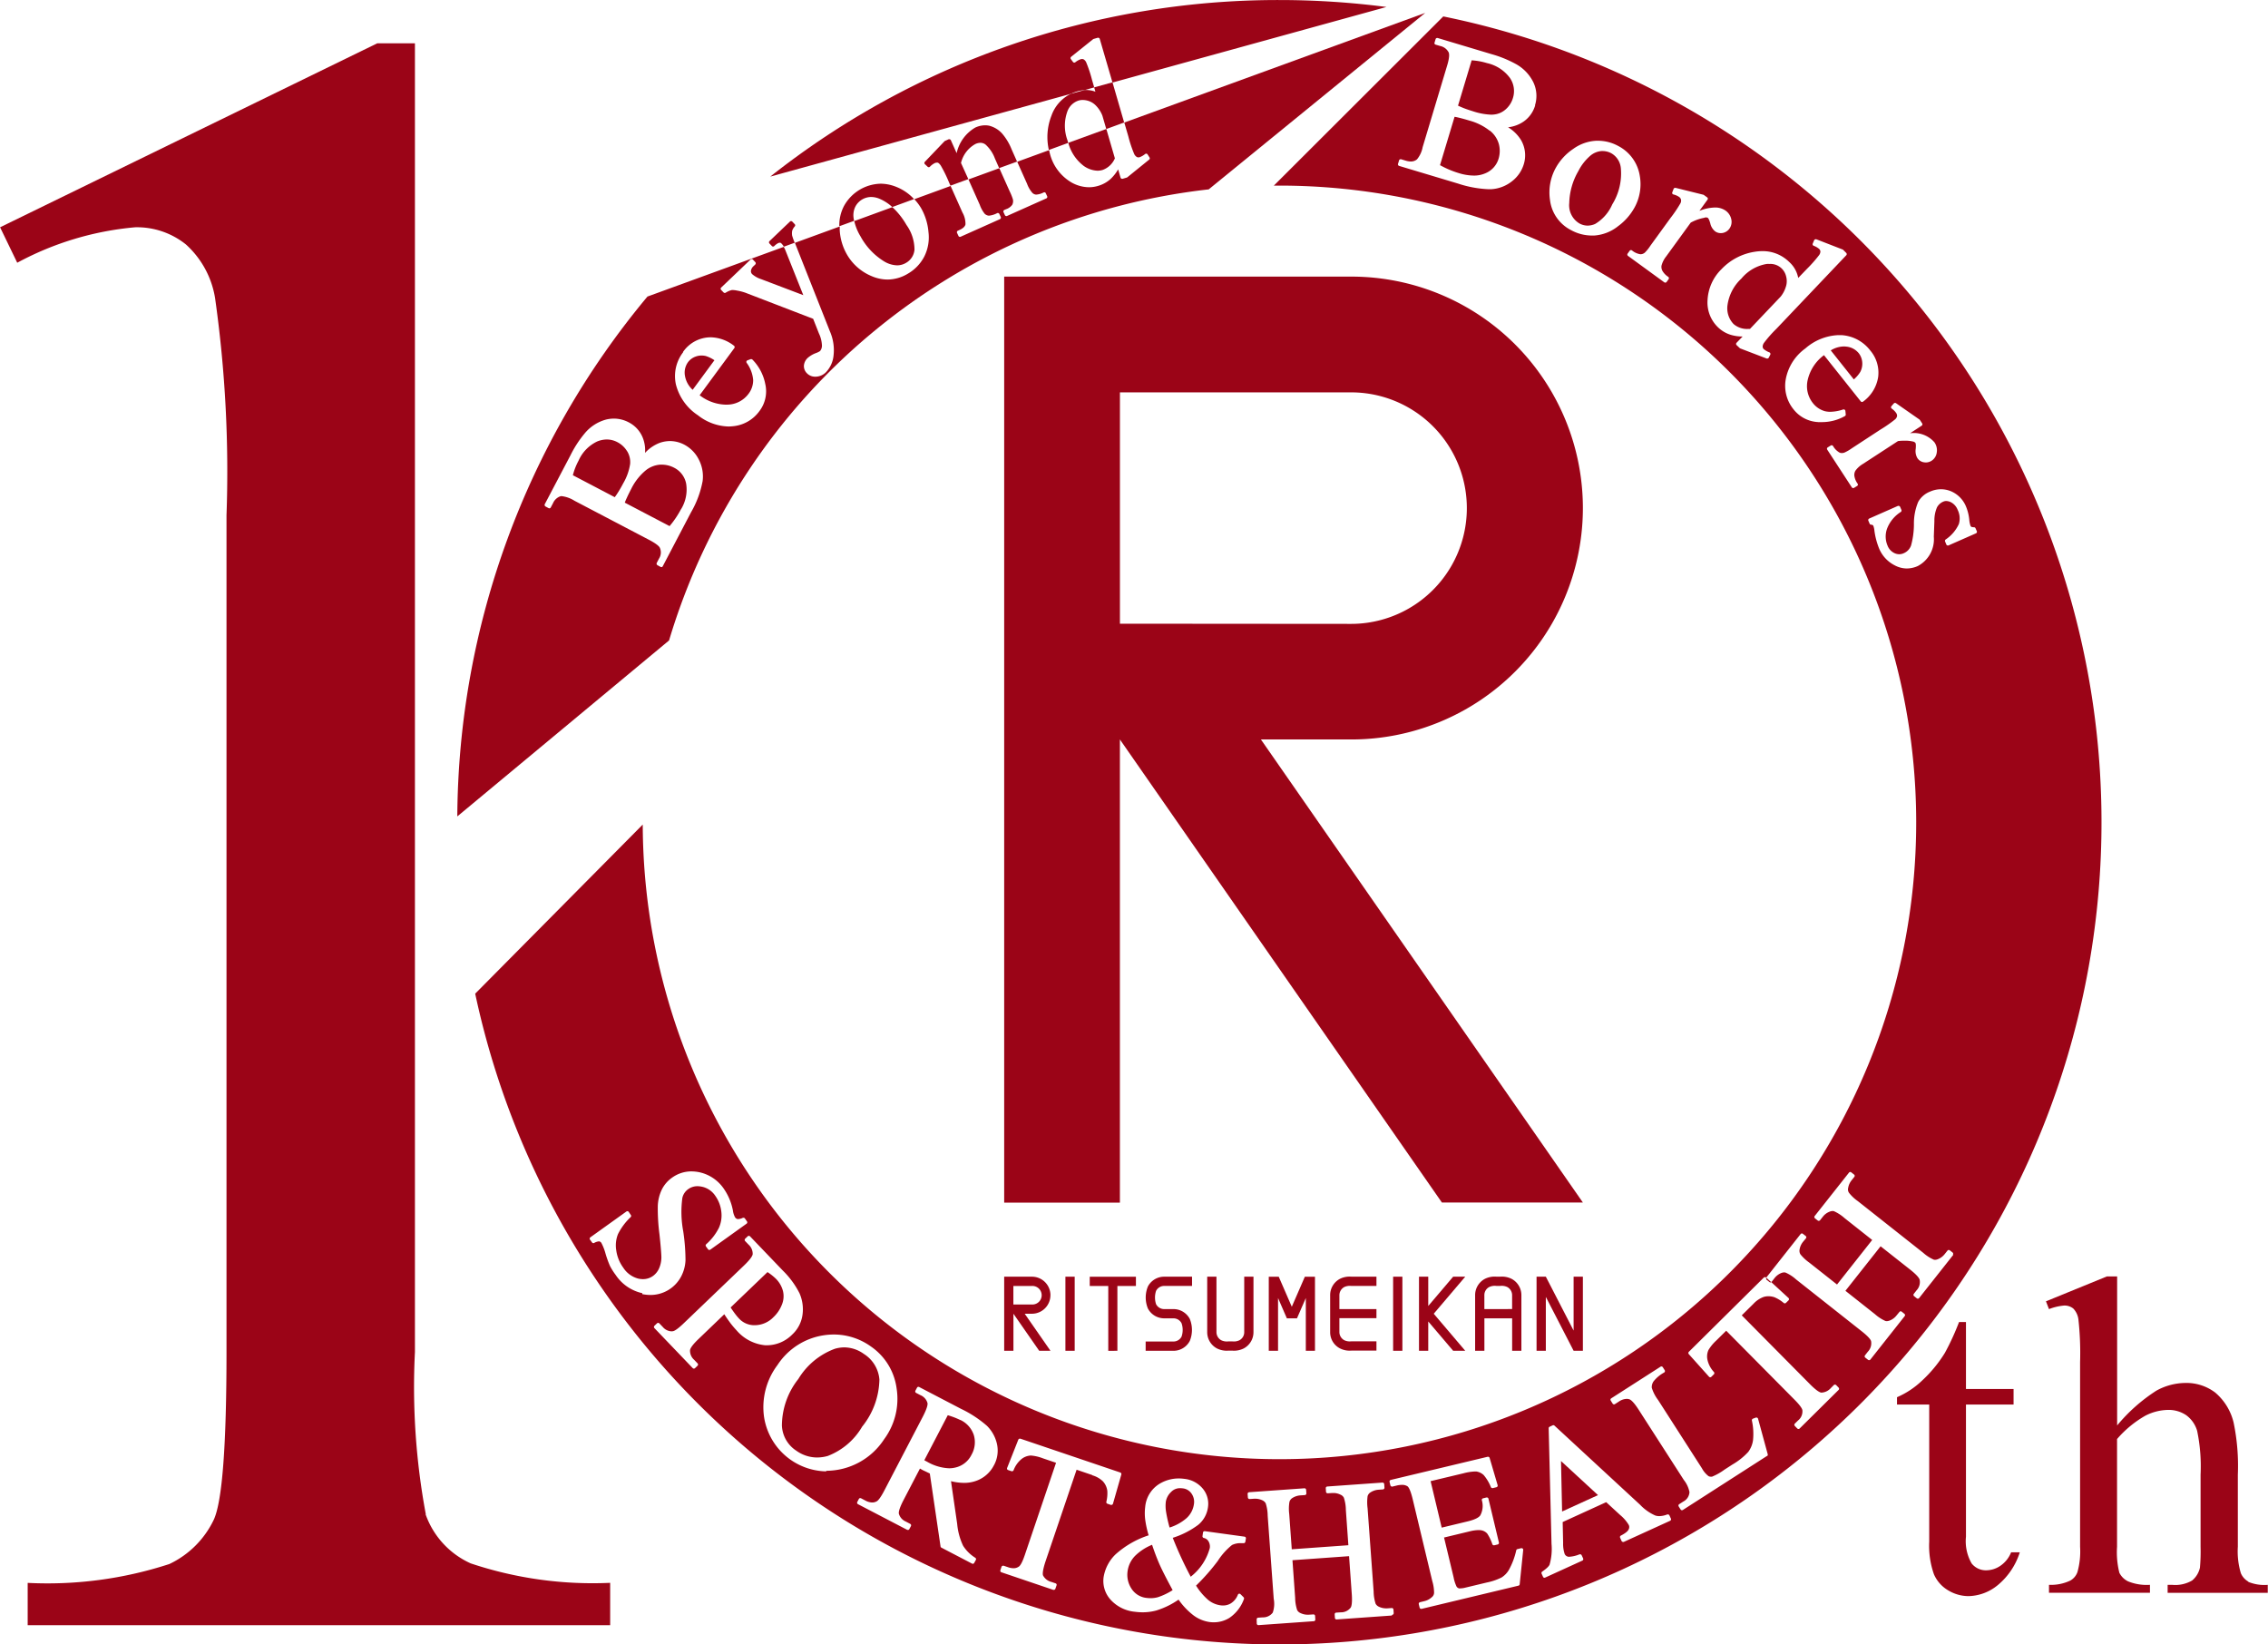 <svg xmlns="http://www.w3.org/2000/svg" width="75.047" height="54.408" viewBox="0 0 75.047 54.408">
  <g id="logo_10th" transform="translate(-1201.31 -26.228)">
    <path id="パス_12" data-name="パス 12" d="M1289.495,93.357a.845.845,0,0,1-.472.151.6.6,0,0,1-.482-.228,1.473,1.473,0,0,1-.187-.883V88.024h1.575v-.515h-1.575V85.293h-.229a8.282,8.282,0,0,1-.47,1.023,4.379,4.379,0,0,1-.755.916,2.811,2.811,0,0,1-.828.549v.243h1.066v4.534a2.837,2.837,0,0,0,.155,1.079,1.144,1.144,0,0,0,.479.538,1.311,1.311,0,0,0,.662.187,1.572,1.572,0,0,0,.972-.364,2.307,2.307,0,0,0,.729-1.086h-.287a.974.974,0,0,1-.353.445" transform="translate(-21.991 -15.324)" fill="#9b0417"/>
    <path id="パス_13" data-name="パス 13" d="M1299.427,93.354a.579.579,0,0,1-.25-.279,2.492,2.492,0,0,1-.1-.876V89.813a7.038,7.038,0,0,0-.14-1.723,1.872,1.872,0,0,0-.611-.994,1.575,1.575,0,0,0-.986-.316,2.017,2.017,0,0,0-.957.254,5.627,5.627,0,0,0-1.3,1.152V83.255h-.338l-2.017.824.1.258a1.784,1.784,0,0,1,.5-.118.458.458,0,0,1,.305.1.636.636,0,0,1,.169.36,10.21,10.21,0,0,1,.055,1.421v6.1a2.529,2.529,0,0,1-.088.839.524.524,0,0,1-.235.279,1.483,1.483,0,0,1-.706.141v.264h3.341v-.264a1.633,1.633,0,0,1-.725-.115.627.627,0,0,1-.287-.283,2.783,2.783,0,0,1-.077-.861V88.636a3.565,3.565,0,0,1,.935-.772,1.7,1.7,0,0,1,.751-.192,1.037,1.037,0,0,1,.6.173.981.981,0,0,1,.364.518,5.765,5.765,0,0,1,.114,1.45V92.2a6.112,6.112,0,0,1-.021.692.764.764,0,0,1-.259.424,1.1,1.1,0,0,1-.655.144h-.155v.264h3.313v-.264a1.406,1.406,0,0,1-.648-.1" transform="translate(-23.718 -14.795)" fill="#9b0417"/>
    <path id="パス_14" data-name="パス 14" d="M1215.4,76.833a22.952,22.952,0,0,1-.36-5.37v-43.3h-1.247l-12.48,6.087.567,1.173a10.061,10.061,0,0,1,3.9-1.173,2.586,2.586,0,0,1,1.682.568,3.044,3.044,0,0,1,.965,1.777,40.858,40.858,0,0,1,.378,7.186V71.464q0,4.614-.417,5.539a3.091,3.091,0,0,1-1.474,1.475,13,13,0,0,1-4.688.624v1.4H1221.5V79.1a12.709,12.709,0,0,1-4.614-.643,2.8,2.8,0,0,1-1.494-1.626" transform="translate(0 -0.502)" fill="#9b0417"/>
    <path id="パス_15" data-name="パス 15" d="M1246.115,29.212l.332-.092-.075-.258a4.217,4.217,0,0,0-.19-.571.221.221,0,0,0-.087-.1.12.12,0,0,0-.049-.01.156.156,0,0,0-.047.007.611.611,0,0,0-.178.1.055.055,0,0,1-.032.011h-.009a.055.055,0,0,1-.036-.022l-.07-.095a.055.055,0,0,1,.01-.075l.725-.581a.053.053,0,0,1,.019-.01l.135-.039a.039.039,0,0,1,.016,0,.055.055,0,0,1,.026.007.05.05,0,0,1,.026.033l.421,1.442,9.065-2.5a27.54,27.54,0,0,0-3.543-.23,27.087,27.087,0,0,0-16.846,5.842l9.948-2.739a1.431,1.431,0,0,1,.208-.081,1.051,1.051,0,0,1,.229-.039" transform="translate(-8.93)" fill="#9b0417"/>
    <path id="パス_16" data-name="パス 16" d="M1280.435,38.757a.608.608,0,0,0,0-.338.533.533,0,0,0-.552-.4.845.845,0,0,0-.085,0,1.383,1.383,0,0,0-.84.484,1.478,1.478,0,0,0-.459.872.753.753,0,0,0,.2.632.679.679,0,0,0,.485.162h.057l1.017-1.07a.966.966,0,0,0,.176-.341" transform="translate(-20.026 -3.058)" fill="#9b0417"/>
    <path id="パス_17" data-name="パス 17" d="M1232.167,43.246l.72-.978a1.061,1.061,0,0,0-.29-.141.635.635,0,0,0-.134-.015.56.56,0,0,0-.2.036.535.535,0,0,0-.25.184.589.589,0,0,0-.1.457.806.806,0,0,0,.255.458" transform="translate(-7.937 -4.121)" fill="#9b0417"/>
    <path id="パス_18" data-name="パス 18" d="M1235.654,84.135a.734.734,0,0,0,.033-.447.9.9,0,0,0-.229-.4,1.817,1.817,0,0,0-.283-.225l-1.22,1.17c.051.078.1.147.144.206a1.893,1.893,0,0,0,.138.165.688.688,0,0,0,.524.216.865.865,0,0,0,.613-.268,1.13,1.13,0,0,0,.28-.418" transform="translate(-8.469 -14.746)" fill="#9b0417"/>
    <path id="パス_19" data-name="パス 19" d="M1228.7,46.253a.812.812,0,0,0-.321-.3.749.749,0,0,0-.351-.089.865.865,0,0,0-.315.064,1.27,1.27,0,0,0-.621.639,2.119,2.119,0,0,0-.187.48l1.386.726c.039-.053.081-.113.121-.179q.079-.127.161-.283a1.8,1.8,0,0,0,.227-.638.694.694,0,0,0-.1-.423" transform="translate(-6.639 -5.095)" fill="#9b0417"/>
    <path id="パス_20" data-name="パス 20" d="M1231.088,48.466a1.243,1.243,0,0,0,.17-.852.751.751,0,0,0-.4-.525.872.872,0,0,0-.412-.1h-.049a.858.858,0,0,0-.5.209,1.867,1.867,0,0,0-.455.59c-.059.115-.109.213-.147.3-.029.061-.051.114-.067.158l1.482.776a3.047,3.047,0,0,0,.375-.555" transform="translate(-7.244 -5.387)" fill="#9b0417"/>
    <path id="パス_21" data-name="パス 21" d="M1239.473,87.5a1.106,1.106,0,0,0-.518-.859,1.117,1.117,0,0,0-.641-.215,1.154,1.154,0,0,0-.312.045,2.368,2.368,0,0,0-1.212,1,2.5,2.5,0,0,0-.544,1.544,1.043,1.043,0,0,0,.476.829,1.185,1.185,0,0,0,.687.225,1.326,1.326,0,0,0,.352-.05,2.251,2.251,0,0,0,1.14-.97,2.557,2.557,0,0,0,.571-1.555" transform="translate(-9.063 -15.618)" fill="#9b0417"/>
    <path id="パス_22" data-name="パス 22" d="M1272.809,33.044a.6.6,0,0,0-.29-.067h-.027a.65.65,0,0,0-.377.164,1.651,1.651,0,0,0-.386.5,2.2,2.2,0,0,0-.3,1.056.7.7,0,0,0,.336.675.569.569,0,0,0,.271.072.633.633,0,0,0,.249-.055,1.4,1.4,0,0,0,.567-.647,1.942,1.942,0,0,0,.284-1.2.631.631,0,0,0-.33-.5" transform="translate(-18.193 -1.751)" fill="#9b0417"/>
    <path id="パス_23" data-name="パス 23" d="M1239.694,36.463a2.2,2.2,0,0,0,.752.8.877.877,0,0,0,.448.144.574.574,0,0,0,.3-.083.555.555,0,0,0,.278-.435,1.407,1.407,0,0,0-.265-.817,2.469,2.469,0,0,0-.467-.59l-1.261.461a1.73,1.73,0,0,0,.218.524" transform="translate(-9.902 -2.4)" fill="#9b0417"/>
    <path id="パス_24" data-name="パス 24" d="M1249.536,33.2a.842.842,0,0,0,.474.172.612.612,0,0,0,.167-.024.7.7,0,0,0,.408-.385l-.283-.972-1.258.458a1.405,1.405,0,0,0,.492.75" transform="translate(-12.384 -1.496)" fill="#9b0417"/>
    <path id="パス_25" data-name="パス 25" d="M1267.419,29.016a2.2,2.2,0,0,0-.511-.093l-.451,1.5c.059.027.127.057.2.086.093.036.2.07.311.105a2.15,2.15,0,0,0,.585.107.672.672,0,0,0,.089-.005.681.681,0,0,0,.4-.178.794.794,0,0,0,.233-.371.765.765,0,0,0-.1-.661,1.292,1.292,0,0,0-.754-.49" transform="translate(-16.902 -0.699)" fill="#9b0417"/>
    <path id="パス_26" data-name="パス 26" d="M1267.3,31.908a1.88,1.88,0,0,0-.672-.336c-.125-.038-.232-.067-.322-.09-.066-.016-.122-.028-.17-.036l-.482,1.6a3.135,3.135,0,0,0,.623.264,1.732,1.732,0,0,0,.493.081.93.93,0,0,0,.383-.075.753.753,0,0,0,.442-.492.891.891,0,0,0,.007-.473.866.866,0,0,0-.3-.448" transform="translate(-16.695 -1.354)" fill="#9b0417"/>
    <path id="パス_27" data-name="パス 27" d="M1284.087,42.553a.578.578,0,0,0,.066-.328.551.551,0,0,0-.113-.292.6.6,0,0,0-.418-.221.583.583,0,0,0-.081-.005.852.852,0,0,0-.429.13l.763.96a1.06,1.06,0,0,0,.211-.243" transform="translate(-21.223 -4.016)" fill="#9b0417"/>
    <path id="パス_28" data-name="パス 28" d="M1252.5,95.246a1.723,1.723,0,0,0-.558.362.9.9,0,0,0-.251.507.829.829,0,0,0,.127.58.672.672,0,0,0,.509.309.992.992,0,0,0,.124.008.915.915,0,0,0,.244-.033,2.159,2.159,0,0,0,.486-.233c-.21-.389-.357-.678-.436-.858s-.161-.394-.244-.641" transform="translate(-13.069 -17.906)" fill="#9b0417"/>
    <path id="パス_29" data-name="パス 29" d="M1253.517,94.02a1.573,1.573,0,0,0,.562-.309.768.768,0,0,0,.247-.463.473.473,0,0,0-.079-.353.4.4,0,0,0-.287-.172.712.712,0,0,0-.087-.006.4.4,0,0,0-.3.123.578.578,0,0,0-.176.321,1.212,1.212,0,0,0,.007.334,4.626,4.626,0,0,0,.117.524" transform="translate(-13.51 -17.25)" fill="#9b0417"/>
    <path id="パス_30" data-name="パス 30" d="M1271.095,93.173l1.188-.542-1.224-1.128Z" transform="translate(-18.096 -16.935)" fill="#9b0417"/>
    <path id="パス_31" data-name="パス 31" d="M1280.225,83.349a.054.054,0,0,0,.02.036l.091.073a.064.064,0,0,0,.034.012c.007,0,.013-.007.02-.01l-.156-.143a.051.051,0,0,0-.009.032" transform="translate(-20.474 -14.811)" fill="#9b0417"/>
    <path id="パス_32" data-name="パス 32" d="M1243.8,89.616a2.554,2.554,0,0,0-.414-.158l-.776,1.489.107.058a1.579,1.579,0,0,0,.713.208.842.842,0,0,0,.191-.021.788.788,0,0,0,.551-.427.834.834,0,0,0,.076-.652.846.846,0,0,0-.447-.5" transform="translate(-10.715 -16.405)" fill="#9b0417"/>
    <path id="パス_33" data-name="パス 33" d="M1236.437,36.6a.477.477,0,0,1,0-.177.407.407,0,0,1,.084-.14.054.054,0,0,0,0-.073l-.081-.085a.056.056,0,0,0-.04-.017.058.058,0,0,0-.038.015l-.678.648a.055.055,0,0,0,0,.077l.081.085a.056.056,0,0,0,.04.017.054.054,0,0,0,.037-.016.538.538,0,0,1,.134-.1.129.129,0,0,1,.056-.011h.01a.089.089,0,0,1,.044.031.506.506,0,0,1,.075.1l.359-.131a2,2,0,0,1-.08-.218" transform="translate(-8.913 -2.564)" fill="#9b0417"/>
    <path id="パス_34" data-name="パス 34" d="M1239.292,35.607a.648.648,0,0,1,.05-.407.592.592,0,0,1,.528-.323.721.721,0,0,1,.286.064,1.475,1.475,0,0,1,.41.268l.72-.263a1.6,1.6,0,0,0-.6-.409,1.41,1.41,0,0,0-.5-.1,1.423,1.423,0,0,0-1.215.732,1.365,1.365,0,0,0-.157.675l.489-.178c0-.021-.011-.042-.013-.062" transform="translate(-9.731 -2.131)" fill="#9b0417"/>
    <path id="パス_35" data-name="パス 35" d="M1243.824,33.073a.974.974,0,0,1,.478-.628.408.408,0,0,1,.164-.039.277.277,0,0,1,.169.057,1.169,1.169,0,0,1,.311.462l.141.318.592-.215-.18-.405a1.864,1.864,0,0,0-.312-.521.862.862,0,0,0-.436-.263.684.684,0,0,0-.129-.012.785.785,0,0,0-.323.073,1.3,1.3,0,0,0-.619.849l-.191-.428a.055.055,0,0,0-.05-.033.063.063,0,0,0-.022,0l-.123.056a.046.046,0,0,0-.017.012l-.649.679a.054.054,0,0,0-.016.039.055.055,0,0,0,.018.039l.09.085a.054.054,0,0,0,.038.015.051.051,0,0,0,.038-.016.566.566,0,0,1,.157-.118.177.177,0,0,1,.07-.017.119.119,0,0,1,.029,0c.02.006.053.027.1.092a4.448,4.448,0,0,1,.276.563l.047.107.592-.216Z" transform="translate(-10.715 -1.453)" fill="#9b0417"/>
    <path id="パス_36" data-name="パス 36" d="M1248.775,31.826a1.389,1.389,0,0,1,0-.967.584.584,0,0,1,.37-.35.476.476,0,0,1,.132-.018.641.641,0,0,1,.157.021.6.6,0,0,1,.288.172.987.987,0,0,1,.207.324l.129.444.592-.216-.386-1.329-.607.167.041.143a.857.857,0,0,0-.309-.056c-.021,0-.044,0-.064.005l-.437.12a1.272,1.272,0,0,0-.646.73,1.927,1.927,0,0,0-.084,1.129l.643-.235c-.01-.027-.018-.055-.027-.084" transform="translate(-12.142 -0.955)" fill="#9b0417"/>
    <rect id="長方形_2869" data-name="長方形 2869" width="0.307" height="2.451" transform="translate(1236.564 68.469)" fill="#9b0417"/>
    <rect id="長方形_2870" data-name="長方形 2870" width="0.306" height="2.451" transform="translate(1247.408 68.469)" fill="#9b0417"/>
    <path id="パス_37" data-name="パス 37" d="M1250.915,85.719V83.574h.613v-.306H1250v.306h.613v2.145Z" transform="translate(-12.631 -14.798)" fill="#9b0417"/>
    <path id="パス_38" data-name="パス 38" d="M1253.118,83.574h.918v-.306h-.918a.609.609,0,0,0-.543.325.957.957,0,0,0,0,.727.609.609,0,0,0,.543.326h.3a.3.3,0,0,1,.272.164.683.683,0,0,1,0,.439.3.3,0,0,1-.272.164h-.917v.307h.917a.61.61,0,0,0,.544-.327.964.964,0,0,0,0-.727.61.61,0,0,0-.544-.326h-.3a.3.3,0,0,1-.272-.162.7.7,0,0,1,0-.441.3.3,0,0,1,.272-.163" transform="translate(-13.282 -14.799)" fill="#9b0417"/>
    <path id="パス_39" data-name="パス 39" d="M1265.844,83.267l-.824.969v-.969h-.306v2.451h.306v-.969l.824.969h.4l-1.042-1.225,1.042-1.226Z" transform="translate(-16.45 -14.798)" fill="#9b0417"/>
    <path id="パス_40" data-name="パス 40" d="M1270.273,83.267h-.307v2.451h.307V83.936l.919,1.782h.307V83.267h-.307v1.783Z" transform="translate(-17.812 -14.798)" fill="#9b0417"/>
    <path id="パス_41" data-name="パス 41" d="M1255.25,83.267V85.1a.608.608,0,0,0,.325.542.717.717,0,0,0,.374.072h.133a.715.715,0,0,0,.374-.072.609.609,0,0,0,.325-.542V83.267h-.306V85.1a.3.3,0,0,1-.163.272.431.431,0,0,1-.23.036h-.133a.426.426,0,0,1-.23-.036.306.306,0,0,1-.163-.272V83.267Z" transform="translate(-13.994 -14.798)" fill="#9b0417"/>
    <path id="パス_42" data-name="パス 42" d="M1261.213,83.609a.44.44,0,0,1,.23-.035h.832v-.307h-.832a.715.715,0,0,0-.374.071.608.608,0,0,0-.326.543V85.1a.6.6,0,0,0,.326.541.708.708,0,0,0,.374.073h.832v-.307h-.832a.428.428,0,0,1-.23-.036.306.306,0,0,1-.164-.272v-.458h1.226V84.34h-1.226v-.458a.309.309,0,0,1,.164-.273" transform="translate(-15.419 -14.799)" fill="#9b0417"/>
    <path id="パス_43" data-name="パス 43" d="M1247.71,83.88a.613.613,0,0,0-.613-.613h-.918v2.451h.306V84.493l.852,1.225h.373l-.852-1.225h.238a.613.613,0,0,0,.613-.613m-1.226.307v-.613h.612a.307.307,0,1,1,0,.613Z" transform="translate(-11.641 -14.798)" fill="#9b0417"/>
    <path id="パス_44" data-name="パス 44" d="M1268.752,85.718V83.882a.609.609,0,0,0-.325-.544.722.722,0,0,0-.374-.072h-.133a.717.717,0,0,0-.374.072.609.609,0,0,0-.325.543v1.837h.307V84.646h.918v1.072Zm-1.225-1.379v-.458a.3.3,0,0,1,.163-.273.43.43,0,0,1,.23-.036h.133a.433.433,0,0,1,.23.036.307.307,0,0,1,.162.273v.457Z" transform="translate(-17.1 -14.798)" fill="#9b0417"/>
    <path id="パス_45" data-name="パス 45" d="M1259.529,85.719V83.268h-.335l-.432.994-.432-.994H1258v2.451h.307V83.973l.292.673h.334l.293-.673v1.745Z" transform="translate(-14.707 -14.798)" fill="#9b0417"/>
    <path id="パス_46" data-name="パス 46" d="M1265.328,46.246a7.659,7.659,0,0,0-7.67-7.66h-11.479V69.224h3.829V53.9h0l10.654,15.32h4.665L1254.674,53.9h2.984a7.659,7.659,0,0,0,7.67-7.659m-15.319,3.829V42.416h7.649a3.83,3.83,0,1,1,0,7.66Z" transform="translate(-11.641 -3.206)" fill="#9b0417"/>
    <path id="パス_47" data-name="パス 47" d="M1220.772,63.5" transform="translate(-5.049 -9.67)" fill="#9b0417" stroke="#040000" stroke-miterlimit="10" stroke-width="0.26"/>
    <path id="パス_48" data-name="パス 48" d="M1254.578,26.959l-5.609,5.6.184,0A21.069,21.069,0,1,1,1228.086,53.7l-5.544,5.595a27.206,27.206,0,1,0,32.036-32.333m3.037,2.946a.986.986,0,0,1-.375.527,1.119,1.119,0,0,1-.521.194,1.292,1.292,0,0,1,.424.415,1,1,0,0,1,.094.815,1.124,1.124,0,0,1-.389.557,1.215,1.215,0,0,1-.687.262c-.03,0-.063,0-.1,0a3.692,3.692,0,0,1-1-.187l-1.947-.584a.055.055,0,0,1-.036-.068l.034-.113a.049.049,0,0,1,.026-.033.059.059,0,0,1,.026-.006.031.031,0,0,1,.015,0l.156.047a.58.58,0,0,0,.164.027.313.313,0,0,0,.206-.07.889.889,0,0,0,.188-.405l.8-2.665c.1-.316.079-.431.06-.471a.41.41,0,0,0-.278-.21l-.156-.046a.061.061,0,0,1-.032-.027.057.057,0,0,1,0-.041l.034-.113a.053.053,0,0,1,.052-.038l.016,0,1.782.534a3.809,3.809,0,0,1,.789.318,1.388,1.388,0,0,1,.6.622,1.047,1.047,0,0,1,.051.75m2.728,4.019a1.425,1.425,0,0,1-.771.293l-.078,0a1.43,1.43,0,0,1-.69-.181,1.289,1.289,0,0,1-.694-1,1.679,1.679,0,0,1,.193-1.06,1.813,1.813,0,0,1,.572-.622,1.422,1.422,0,0,1,.766-.273h.047a1.393,1.393,0,0,1,.675.17,1.346,1.346,0,0,1,.718.986,1.6,1.6,0,0,1-.178,1.062,1.9,1.9,0,0,1-.558.622m2.883-.293a1.483,1.483,0,0,0-.461.162l-.812,1.118a.824.824,0,0,0-.155.308.278.278,0,0,0,.03.168.591.591,0,0,0,.193.2.055.055,0,0,1,.013.076l-.067.093a.055.055,0,0,1-.036.022h-.006a.059.059,0,0,1-.036-.011l-1.2-.874a.056.056,0,0,1-.021-.036.055.055,0,0,1,.01-.04l.067-.093a.056.056,0,0,1,.044-.023.052.052,0,0,1,.032.011.571.571,0,0,0,.279.127h0a.224.224,0,0,0,.147-.054,1.361,1.361,0,0,0,.184-.229l.662-.912a4.272,4.272,0,0,0,.332-.491.186.186,0,0,0,.019-.122.161.161,0,0,0-.064-.089.583.583,0,0,0-.19-.082.057.057,0,0,1-.034-.028.054.054,0,0,1,0-.044l.042-.11a.055.055,0,0,1,.051-.036l.014,0,.92.228a.07.07,0,0,1,.018.009l.108.078a.054.054,0,0,1,.022.036.051.051,0,0,1-.01.04l-.268.37a1.465,1.465,0,0,1,.506-.11.6.6,0,0,1,.356.1.468.468,0,0,1,.193.29.384.384,0,0,1-.062.309.352.352,0,0,1-.225.143.368.368,0,0,1-.063.005.309.309,0,0,1-.188-.061.466.466,0,0,1-.158-.264c-.04-.14-.072-.173-.081-.179a.1.1,0,0,0-.06-.015l-.038,0m1.95,4.358a.676.676,0,0,0,.186.107.055.055,0,0,1,.03.031.054.054,0,0,1,0,.043l-.051.1a.054.054,0,0,1-.049.03.041.041,0,0,1-.019,0l-.874-.334a.06.06,0,0,1-.018-.011l-.106-.1a.055.055,0,0,1,0-.077l.2-.207a1.35,1.35,0,0,1-.409-.061,1.048,1.048,0,0,1-.405-.244,1.137,1.137,0,0,1-.346-.9,1.541,1.541,0,0,1,.462-1.024,1.917,1.917,0,0,1,1.1-.575,1.608,1.608,0,0,1,.255-.021,1.241,1.241,0,0,1,.883.357.944.944,0,0,1,.3.53l.289-.3a4.424,4.424,0,0,0,.4-.452.208.208,0,0,0,.045-.128.137.137,0,0,0-.047-.085.6.6,0,0,0-.177-.1.055.055,0,0,1-.029-.072l.046-.11a.055.055,0,0,1,.05-.033.063.063,0,0,1,.02,0l.873.339a.044.044,0,0,1,.018.012l.1.1a.058.058,0,0,1,.017.039.061.061,0,0,1-.014.039l-2.316,2.437a4.163,4.163,0,0,0-.406.46.234.234,0,0,0-.046.132.132.132,0,0,0,.042.084m1.794,2.407a1.1,1.1,0,0,1-.819-.428,1.23,1.23,0,0,1-.25-1,1.618,1.618,0,0,1,.647-1.009,1.766,1.766,0,0,1,1.093-.44c.031,0,.062,0,.093,0a1.3,1.3,0,0,1,.964.512,1.133,1.133,0,0,1,.259.87,1.239,1.239,0,0,1-.5.818.056.056,0,0,1-.033.012h-.007a.054.054,0,0,1-.036-.019l-1.217-1.53a1.412,1.412,0,0,0-.537.811.9.9,0,0,0,.165.769.766.766,0,0,0,.4.273.724.724,0,0,0,.18.021,1.441,1.441,0,0,0,.43-.078.042.042,0,0,1,.016,0,.054.054,0,0,1,.03.009.052.052,0,0,1,.024.041l.012.117a.055.055,0,0,1-.027.052,1.542,1.542,0,0,1-.778.2l-.114,0m1.237,1.612a.273.273,0,0,0-.033.167.58.58,0,0,0,.108.258.055.055,0,0,1,.008.041.052.052,0,0,1-.024.034l-.1.062a.057.057,0,0,1-.03.009.054.054,0,0,1-.046-.024l-.813-1.247a.054.054,0,0,1,.016-.076l.1-.062a.054.054,0,0,1,.03-.008.053.053,0,0,1,.045.024.577.577,0,0,0,.215.218.194.194,0,0,0,.077.016.29.29,0,0,0,.082-.014,1.5,1.5,0,0,0,.253-.147l.944-.617a4.306,4.306,0,0,0,.487-.34.188.188,0,0,0,.061-.108.159.159,0,0,0-.03-.1.573.573,0,0,0-.147-.145.056.056,0,0,1-.022-.039.052.052,0,0,1,.013-.042l.078-.089a.053.053,0,0,1,.042-.018.056.056,0,0,1,.031.009l.778.542a.063.063,0,0,1,.014.015l.073.112a.05.05,0,0,1,.007.041.053.053,0,0,1-.024.035l-.383.25h0a.906.906,0,0,1,.807.3.458.458,0,0,1,.076.34.38.38,0,0,1-.167.267.353.353,0,0,1-.193.059.414.414,0,0,1-.068-.006.315.315,0,0,1-.215-.142.462.462,0,0,1-.053-.3c.013-.141,0-.184-.011-.2a.139.139,0,0,0-.088-.046,1.032,1.032,0,0,0-.253-.026c-.07,0-.15,0-.235.013l-1.157.754a.827.827,0,0,0-.256.233m-40.136,27.206a1.428,1.428,0,0,1-.884-.607A2.091,2.091,0,0,1,1227,68.3a3.42,3.42,0,0,1-.144-.4,1.748,1.748,0,0,0-.139-.359.113.113,0,0,0-.075-.051h0a.37.37,0,0,0-.164.053.06.06,0,0,1-.025.006.05.05,0,0,1-.044-.023l-.069-.094a.056.056,0,0,1,.013-.076l1.193-.854a.058.058,0,0,1,.032-.01.054.054,0,0,1,.044.023l.068.1a.054.054,0,0,1,0,.069,2.021,2.021,0,0,0-.422.564,1.007,1.007,0,0,0-.059.537,1.266,1.266,0,0,0,.231.574.842.842,0,0,0,.5.364.741.741,0,0,0,.153.017.561.561,0,0,0,.336-.108.611.611,0,0,0,.192-.236.91.91,0,0,0,.082-.371c0-.1-.019-.36-.064-.772a6.564,6.564,0,0,1-.055-.929,1.364,1.364,0,0,1,.13-.541,1.055,1.055,0,0,1,.342-.4,1.093,1.093,0,0,1,.643-.208,1.349,1.349,0,0,1,.25.026,1.316,1.316,0,0,1,.827.559,1.877,1.877,0,0,1,.293.706.634.634,0,0,0,.072.228.131.131,0,0,0,.084.059h.011a.39.39,0,0,0,.165-.043.06.06,0,0,1,.022,0,.054.054,0,0,1,.044.023l.067.095a.054.054,0,0,1-.011.076l-1.2.86a.061.061,0,0,1-.033.01.051.051,0,0,1-.044-.022l-.068-.094a.055.055,0,0,1,.007-.072,1.8,1.8,0,0,0,.421-.543,1,1,0,0,0,.079-.544,1.111,1.111,0,0,0-.2-.518.707.707,0,0,0-.445-.3.775.775,0,0,0-.145-.016.518.518,0,0,0-.308.1.483.483,0,0,0-.19.287,3.473,3.473,0,0,0,.028,1.1,6.6,6.6,0,0,1,.076.962,1.263,1.263,0,0,1-.141.532,1.149,1.149,0,0,1-1.018.618,1.446,1.446,0,0,1-.271-.028m2.9.936c-.062-.083-.125-.173-.186-.27l-.85.816c-.241.23-.281.333-.284.375a.4.4,0,0,0,.136.316l.113.118a.055.055,0,0,1,0,.077l-.084.081a.055.055,0,0,1-.038.015h0a.055.055,0,0,1-.038-.016l-1.267-1.323a.054.054,0,0,1,0-.077l.084-.081a.055.055,0,0,1,.038-.016h0a.056.056,0,0,1,.039.016l.112.116a.4.4,0,0,0,.289.148.291.291,0,0,0,.057-.006c.037-.007.131-.05.351-.261l1.995-1.912c.24-.231.282-.333.286-.374a.407.407,0,0,0-.138-.317l-.112-.117a.051.051,0,0,1-.015-.039.055.055,0,0,1,.016-.038l.084-.08a.05.05,0,0,1,.038-.015.053.053,0,0,1,.039.016l1.085,1.132a2.868,2.868,0,0,1,.552.751,1.313,1.313,0,0,1,.1.709,1.087,1.087,0,0,1-.34.656,1.182,1.182,0,0,1-.836.356h-.058a1.422,1.422,0,0,1-.95-.495,2.967,2.967,0,0,1-.219-.261m3.19,4.928A2.12,2.12,0,0,1,1232.1,73.3a2.32,2.32,0,0,1,.444-1.717,2.225,2.225,0,0,1,1.557-.989,2.265,2.265,0,0,1,.314-.022,2.111,2.111,0,0,1,1.226.4,2,2,0,0,1,.845,1.38,2.247,2.247,0,0,1-.411,1.683,2.293,2.293,0,0,1-1.919,1.046m5.552-.186a1.051,1.051,0,0,1-.573.513,1.168,1.168,0,0,1-.417.073,1.867,1.867,0,0,1-.432-.056l.205,1.416a2.129,2.129,0,0,0,.195.719,1.26,1.26,0,0,0,.405.4.054.054,0,0,1,.018.07l-.055.1a.055.055,0,0,1-.048.029.051.051,0,0,1-.024-.007l-1.013-.528a.051.051,0,0,1-.029-.04l-.355-2.413c-.085-.041-.156-.076-.21-.1-.024-.012-.052-.027-.08-.043l-.036-.021-.548,1.051c-.154.3-.159.407-.149.447a.4.4,0,0,0,.227.255l.148.078a.054.054,0,0,1,.023.073l-.053.1a.058.058,0,0,1-.033.027l-.016,0a.061.061,0,0,1-.025-.005l-1.625-.847a.055.055,0,0,1-.023-.074l.053-.1a.057.057,0,0,1,.033-.026l.016,0a.053.053,0,0,1,.026.007l.142.074a.5.5,0,0,0,.223.063.307.307,0,0,0,.152-.04c.034-.019.111-.089.251-.358l1.277-2.45c.154-.3.16-.407.149-.447a.4.4,0,0,0-.232-.256l-.143-.075a.054.054,0,0,1-.023-.074l.054-.1a.051.051,0,0,1,.032-.026.04.04,0,0,1,.016,0,.043.043,0,0,1,.025.007l1.381.72a3.768,3.768,0,0,1,.858.562,1.215,1.215,0,0,1,.332.6,1.014,1.014,0,0,1-.1.706m3.253.323-.518-.176-1.032,3.043c-.1.309-.093.418-.078.455a.428.428,0,0,0,.275.214l.14.047a.051.051,0,0,1,.031.028.049.049,0,0,1,0,.041l-.038.111a.054.054,0,0,1-.051.036l-.018,0-1.717-.582a.053.053,0,0,1-.034-.069l.037-.111a.054.054,0,0,1,.027-.031.05.05,0,0,1,.025-.006.049.049,0,0,1,.018,0l.143.048a.551.551,0,0,0,.183.035.3.3,0,0,0,.184-.058c.032-.024.1-.106.194-.387l1.031-3.044-.434-.147a1.424,1.424,0,0,0-.4-.093.538.538,0,0,0-.31.118.882.882,0,0,0-.261.369.054.054,0,0,1-.05.033.057.057,0,0,1-.017,0l-.114-.039a.05.05,0,0,1-.032-.029.049.049,0,0,1,0-.043l.369-.933a.054.054,0,0,1,.05-.034.049.049,0,0,1,.018,0l3.307,1.12a.055.055,0,0,1,.034.067l-.276.965a.054.054,0,0,1-.028.033.049.049,0,0,1-.025.007.063.063,0,0,1-.017,0l-.114-.039a.055.055,0,0,1-.036-.062,1.171,1.171,0,0,0,.032-.37.583.583,0,0,0-.146-.31.848.848,0,0,0-.354-.2m5.068,2.2a.055.055,0,0,1-.054.047h0c-.029,0-.056,0-.082,0a.637.637,0,0,0-.306.061,2.182,2.182,0,0,0-.469.525,6.905,6.905,0,0,1-.72.818,2.068,2.068,0,0,0,.4.473.825.825,0,0,0,.4.178.653.653,0,0,0,.091.007.5.5,0,0,0,.255-.067.587.587,0,0,0,.238-.29.055.055,0,0,1,.039-.033h.01a.056.056,0,0,1,.038.016l.1.1a.055.055,0,0,1,.013.061,1.274,1.274,0,0,1-.482.624.975.975,0,0,1-.513.145,1.037,1.037,0,0,1-.149-.01,1.163,1.163,0,0,1-.525-.22,2.322,2.322,0,0,1-.494-.52,2.684,2.684,0,0,1-.735.359,1.722,1.722,0,0,1-.453.06,1.944,1.944,0,0,1-.252-.017,1.244,1.244,0,0,1-.815-.406.922.922,0,0,1-.225-.741,1.352,1.352,0,0,1,.39-.748,3.059,3.059,0,0,1,1.1-.635,3.314,3.314,0,0,1-.114-.521,1.674,1.674,0,0,1,0-.418,1,1,0,0,1,.535-.8,1.221,1.221,0,0,1,.573-.142,1.34,1.34,0,0,1,.187.013.914.914,0,0,1,.61.323.78.78,0,0,1,.172.617.905.905,0,0,1-.326.584,2.855,2.855,0,0,1-.839.427,12.475,12.475,0,0,0,.594,1.287,1.8,1.8,0,0,0,.632-.95.339.339,0,0,0-.051-.233.233.233,0,0,0-.151-.1.056.056,0,0,1-.04-.061l.016-.116a.054.054,0,0,1,.053-.047h.008l1.312.181a.052.052,0,0,1,.037.02.059.059,0,0,1,.01.041Zm4.846,2.441-1.828.13a.054.054,0,0,1-.036-.013.057.057,0,0,1-.019-.037l-.007-.117a.054.054,0,0,1,.051-.059l.15-.01a.4.4,0,0,0,.329-.157c.023-.035.058-.138.035-.455l-.089-1.246-1.873.134.089,1.244a1.318,1.318,0,0,0,.067.407.226.226,0,0,0,.115.1.532.532,0,0,0,.226.052l.039,0,.158-.01a.052.052,0,0,1,.036.013.048.048,0,0,1,.019.037l.007.117a.053.053,0,0,1-.05.058l-1.832.13a.049.049,0,0,1-.036-.014.052.052,0,0,1-.019-.036L1248.4,80a.056.056,0,0,1,.051-.059l.151-.01a.4.4,0,0,0,.331-.158.88.88,0,0,0,.032-.455l-.2-2.753a1.373,1.373,0,0,0-.066-.409.241.241,0,0,0-.114-.1.549.549,0,0,0-.227-.051h-.039l-.154.011a.055.055,0,0,1-.055-.05l-.009-.117a.055.055,0,0,1,.013-.04.061.061,0,0,1,.037-.019l1.831-.13a.054.054,0,0,1,.055.05l.008.117a.05.05,0,0,1-.013.039.055.055,0,0,1-.037.019l-.154.01a.561.561,0,0,0-.256.085.221.221,0,0,0-.1.131,1.374,1.374,0,0,0-.007.4l.084,1.167,1.873-.134-.083-1.166a1.336,1.336,0,0,0-.067-.409.227.227,0,0,0-.116-.1.51.51,0,0,0-.226-.053h-.038l-.155.01a.054.054,0,0,1-.055-.05l-.008-.117a.05.05,0,0,1,.013-.039.06.06,0,0,1,.038-.019l1.828-.13a.056.056,0,0,1,.055.051l.008.117a.054.054,0,0,1-.013.039.065.065,0,0,1-.038.02l-.151.01a.557.557,0,0,0-.256.085.214.214,0,0,0-.1.13,1.516,1.516,0,0,0,0,.4l.2,2.753a1.356,1.356,0,0,0,.066.405.236.236,0,0,0,.113.1.555.555,0,0,0,.229.052h.039l.155-.011a.055.055,0,0,1,.054.05l.008.117a.055.055,0,0,1-.051.058m4.22-1.012a.053.053,0,0,1-.042.047l-3.205.768h-.008a.057.057,0,0,1-.033-.009.054.054,0,0,1-.024-.033l-.027-.113a.054.054,0,0,1,.041-.066l.147-.036a.546.546,0,0,0,.238-.125.2.2,0,0,0,.08-.144,1.375,1.375,0,0,0-.059-.392l-.646-2.7c-.078-.327-.143-.415-.174-.437a.321.321,0,0,0-.183-.048.749.749,0,0,0-.171.021l-.147.036-.012,0a.057.057,0,0,1-.054-.042l-.027-.114a.057.057,0,0,1,.007-.041.054.054,0,0,1,.034-.024l3.205-.766.013,0a.054.054,0,0,1,.052.039l.265.9a.061.061,0,0,1-.005.043.058.058,0,0,1-.035.026l-.12.029h-.013a.054.054,0,0,1-.05-.032,1.437,1.437,0,0,0-.239-.4.456.456,0,0,0-.247-.118l-.046,0a1.736,1.736,0,0,0-.375.06l-1.088.26.367,1.538.86-.207c.278-.066.381-.144.418-.2a.66.66,0,0,0,.05-.5.054.054,0,0,1,.041-.063l.114-.028h.007a.056.056,0,0,1,.033.008.052.052,0,0,1,.024.034l.346,1.447a.054.054,0,0,1-.006.041.056.056,0,0,1-.034.025l-.114.027h-.013a.054.054,0,0,1-.05-.034,1.462,1.462,0,0,0-.17-.354.345.345,0,0,0-.191-.107.449.449,0,0,0-.095-.008,1.277,1.277,0,0,0-.281.039l-.861.207.316,1.317a1.233,1.233,0,0,0,.1.31.149.149,0,0,0,.081.056.253.253,0,0,0,.042,0,.747.747,0,0,0,.171-.026l.706-.169a1.939,1.939,0,0,0,.485-.165.726.726,0,0,0,.242-.248,2.4,2.4,0,0,0,.246-.652.053.053,0,0,1,.04-.04l.123-.03h.013a.053.053,0,0,1,.054.06Zm4.978-2.1-1.535.7a.059.059,0,0,1-.022,0,.055.055,0,0,1-.05-.032l-.048-.107a.054.054,0,0,1,.025-.071c.174-.09.236-.157.255-.2a.166.166,0,0,0,.007-.15,1.278,1.278,0,0,0-.284-.329l-.464-.427-1.44.658.015.7a1.027,1.027,0,0,0,.053.361.164.164,0,0,0,.119.087.239.239,0,0,0,.043,0,1.069,1.069,0,0,0,.33-.081.055.055,0,0,1,.019,0,.055.055,0,0,1,.05.033l.049.105a.063.063,0,0,1,0,.042.053.053,0,0,1-.029.03l-1.225.559a.051.051,0,0,1-.023.006.035.035,0,0,1-.018,0,.052.052,0,0,1-.032-.028l-.048-.106a.056.056,0,0,1,.019-.068c.174-.119.229-.192.245-.231a1.887,1.887,0,0,0,.064-.686l-.094-3.826a.053.053,0,0,1,.032-.05l.1-.047a.051.051,0,0,1,.022-.005.055.055,0,0,1,.038.015l2.832,2.617a1.581,1.581,0,0,0,.506.358.466.466,0,0,0,.13.019.767.767,0,0,0,.266-.056.061.061,0,0,1,.02,0,.054.054,0,0,1,.049.031l.049.107a.055.055,0,0,1-.027.073m3.21-2.148-2.786,1.789a.054.054,0,0,1-.03.009h-.01a.058.058,0,0,1-.035-.024l-.063-.1a.055.055,0,0,1,.016-.076l.135-.087a.373.373,0,0,0,.205-.313.935.935,0,0,0-.186-.4l-1.493-2.322c-.178-.278-.273-.339-.315-.35a.276.276,0,0,0-.085-.012.479.479,0,0,0-.253.086l-.135.087a.054.054,0,0,1-.03.009.056.056,0,0,1-.045-.025l-.063-.1a.054.054,0,0,1-.008-.041.057.057,0,0,1,.024-.034l1.63-1.046a.049.049,0,0,1,.03-.01.058.058,0,0,1,.046.025l.063.1a.05.05,0,0,1,.007.041.054.054,0,0,1-.024.035,1.154,1.154,0,0,0-.351.293.338.338,0,0,0-.06.209,1.292,1.292,0,0,0,.21.409l1.452,2.262a.8.8,0,0,0,.218.257.167.167,0,0,0,.073.017.19.19,0,0,0,.04,0,1.886,1.886,0,0,0,.412-.232l.262-.169a2.207,2.207,0,0,0,.528-.421.839.839,0,0,0,.156-.388,2.045,2.045,0,0,0-.038-.648.056.056,0,0,1,.034-.061l.1-.037a.043.043,0,0,1,.019,0,.046.046,0,0,1,.024.006.056.056,0,0,1,.028.035l.32,1.174a.057.057,0,0,1-.024.061m6.167-6.665-1.134,1.435a.055.055,0,0,1-.037.021h-.005a.059.059,0,0,1-.034-.011l-.091-.073a.053.053,0,0,1-.009-.076l.093-.119a.394.394,0,0,0,.1-.348c-.009-.041-.063-.136-.312-.334l-.98-.773-1.164,1.473.979.774a1.335,1.335,0,0,0,.344.224.164.164,0,0,0,.044.006.294.294,0,0,0,.107-.024.521.521,0,0,0,.215-.162l.1-.121a.056.056,0,0,1,.036-.02h0a.061.061,0,0,1,.036.012l.091.073a.054.054,0,0,1,.009.076l-1.136,1.438a.054.054,0,0,1-.036.019h-.006a.052.052,0,0,1-.034-.012l-.092-.072a.054.054,0,0,1-.009-.076l.094-.12a.4.4,0,0,0,.107-.35c-.01-.038-.064-.133-.315-.33l-2.166-1.711a1.3,1.3,0,0,0-.347-.226.157.157,0,0,0-.047-.007.287.287,0,0,0-.1.022.543.543,0,0,0-.217.164l-.093.119c-.007.007-.016.007-.024.011l.575.529a.051.051,0,0,1,.018.039.054.054,0,0,1-.016.041l-.084.083a.053.053,0,0,1-.039.016.053.053,0,0,1-.033-.011,1.19,1.19,0,0,0-.317-.194.669.669,0,0,0-.19-.03.55.55,0,0,0-.153.021.857.857,0,0,0-.341.226l-.39.385,2.262,2.283c.229.23.331.27.372.274h0a.441.441,0,0,0,.312-.15l.1-.1a.061.061,0,0,1,.038-.016.06.06,0,0,1,.039.016l.081.084a.052.052,0,0,1,.016.038.056.056,0,0,1-.016.039l-1.289,1.276a.053.053,0,0,1-.038.016.058.058,0,0,1-.039-.016l-.082-.084a.055.055,0,0,1,0-.077l.108-.106a.383.383,0,0,0,.142-.34c-.008-.047-.061-.145-.26-.346l-2.261-2.282-.327.323a1.414,1.414,0,0,0-.26.316.517.517,0,0,0-.032.327.866.866,0,0,0,.213.4.056.056,0,0,1,0,.074l-.085.084a.058.058,0,0,1-.038.016h0a.054.054,0,0,1-.039-.018l-.669-.747a.056.056,0,0,1,0-.076l2.48-2.456a.051.051,0,0,1,.038-.016.05.05,0,0,1,.037.014l.009.007,0-.008,1.135-1.438a.056.056,0,0,1,.043-.021.048.048,0,0,1,.033.013l.092.071a.054.054,0,0,1,.021.037.052.052,0,0,1-.012.04l-.1.121a.533.533,0,0,0-.11.246.225.225,0,0,0,.028.164,1.449,1.449,0,0,0,.292.273l.918.725,1.164-1.474-.917-.725a1.354,1.354,0,0,0-.347-.226.148.148,0,0,0-.045-.007.286.286,0,0,0-.107.025.51.51,0,0,0-.215.161l-.094.119a.057.057,0,0,1-.077.009l-.092-.072a.065.065,0,0,1-.02-.037.051.051,0,0,1,.012-.04l1.134-1.435a.052.052,0,0,1,.036-.021h.007a.056.056,0,0,1,.033.012l.092.073a.053.053,0,0,1,.009.076l-.094.118a.541.541,0,0,0-.11.247.2.2,0,0,0,.028.163,1.359,1.359,0,0,0,.292.275l2.165,1.711a1.326,1.326,0,0,0,.344.224.163.163,0,0,0,.047.007.273.273,0,0,0,.1-.024.534.534,0,0,0,.216-.163l.094-.118a.052.052,0,0,1,.043-.021.06.06,0,0,1,.034.012l.092.072a.059.059,0,0,1,.02.036.055.055,0,0,1-.012.041m-.141-23.473a.054.054,0,0,1-.023.005.057.057,0,0,1-.05-.033l-.042-.1a.055.055,0,0,1,.016-.065,1.241,1.241,0,0,0,.439-.512.641.641,0,0,0-.038-.469.479.479,0,0,0-.226-.255.36.36,0,0,0-.153-.039.23.23,0,0,0-.094.019.42.42,0,0,0-.212.191,1.1,1.1,0,0,0-.086.455l-.019.515a1,1,0,0,1-.532.972.91.91,0,0,1-.362.08.86.86,0,0,1-.392-.1,1.1,1.1,0,0,1-.517-.543,2.415,2.415,0,0,1-.163-.611.592.592,0,0,0-.035-.156c-.008-.017-.024-.036-.075-.039a.052.052,0,0,1-.047-.032l-.043-.1a.054.054,0,0,1,0-.041.049.049,0,0,1,.029-.03l.95-.419a.062.062,0,0,1,.022,0,.054.054,0,0,1,.05.033l.043.1a.057.057,0,0,1-.019.067,1.135,1.135,0,0,0-.456.553.767.767,0,0,0,.018.566.449.449,0,0,0,.234.247.366.366,0,0,0,.152.033.342.342,0,0,0,.143-.031.438.438,0,0,0,.247-.258,2.684,2.684,0,0,0,.095-.7,1.854,1.854,0,0,1,.141-.742.766.766,0,0,1,.387-.338.909.909,0,0,1,.368-.081.889.889,0,0,1,.323.064.93.93,0,0,1,.507.515,1.534,1.534,0,0,1,.105.425.812.812,0,0,0,.039.2.078.078,0,0,0,.028.039.276.276,0,0,0,.093.015.054.054,0,0,1,.047.033l.042.095a.055.055,0,0,1-.027.073Z" transform="translate(-5.508 -0.19)" fill="#9b0417"/>
    <path id="パス_49" data-name="パス 49" d="M1228.751,47.567a21.086,21.086,0,0,1,17.856-14.924l7.164-5.839h0l-9.957,3.628.133.454a4.066,4.066,0,0,0,.193.581.231.231,0,0,0,.09.105.123.123,0,0,0,.052.012.14.14,0,0,0,.038-.005.641.641,0,0,0,.185-.107.053.053,0,0,1,.033-.011h.01a.053.053,0,0,1,.036.024l.064.1a.053.053,0,0,1-.011.073l-.721.584a.052.052,0,0,1-.019.01l-.139.041-.015,0a.055.055,0,0,1-.053-.039l-.079-.273a1.4,1.4,0,0,1-.254.321,1.047,1.047,0,0,1-.412.226,1.066,1.066,0,0,1-.3.044,1.2,1.2,0,0,1-.645-.2,1.545,1.545,0,0,1-.648-.914c-.01-.038-.018-.076-.027-.113l-1.054.384.326.728a.947.947,0,0,0,.179.305.2.2,0,0,0,.121.054h0a.621.621,0,0,0,.247-.071.057.057,0,0,1,.022-.005.056.056,0,0,1,.019,0,.051.051,0,0,1,.03.029l.047.1a.054.054,0,0,1-.027.072l-1.3.581a.058.058,0,0,1-.022.005.056.056,0,0,1-.05-.033l-.046-.1a.054.054,0,0,1,0-.041.053.053,0,0,1,.029-.03l.055-.024a.415.415,0,0,0,.206-.147.272.272,0,0,0,.022-.178,1.842,1.842,0,0,0-.106-.264l-.344-.768-1.021.372.374.838a1.006,1.006,0,0,0,.165.3.234.234,0,0,0,.136.061h0a.743.743,0,0,0,.275-.084.047.047,0,0,1,.022-.005.054.054,0,0,1,.05.033l.047.1a.055.055,0,0,1,0,.042.056.056,0,0,1-.029.03l-1.3.581a.059.059,0,0,1-.022.005.056.056,0,0,1-.05-.033l-.046-.1a.054.054,0,0,1,.027-.072l.057-.026c.116-.052.181-.114.195-.184a.753.753,0,0,0-.1-.392l-.392-.878-1.2.438a1.706,1.706,0,0,1,.22.29,1.917,1.917,0,0,1,.248.8,1.419,1.419,0,0,1-.14.809,1.4,1.4,0,0,1-.542.565,1.314,1.314,0,0,1-.672.194,1.354,1.354,0,0,1-.535-.116,1.688,1.688,0,0,1-.807-.709,1.824,1.824,0,0,1-.241-.809c0-.041,0-.08,0-.121l-1.483.541.007.019,1.151,2.908a1.555,1.555,0,0,1,.121.8.927.927,0,0,1-.251.553.491.491,0,0,1-.332.148h-.015a.372.372,0,0,1-.283-.113.333.333,0,0,1-.1-.255.391.391,0,0,1,.133-.259.883.883,0,0,1,.27-.156.613.613,0,0,0,.13-.064.274.274,0,0,0,.064-.178,1.017,1.017,0,0,0-.1-.406l-.191-.484-2.24-.862a1.648,1.648,0,0,0-.27-.07.837.837,0,0,0-.155-.02h-.024a.66.66,0,0,0-.208.09.055.055,0,0,1-.027.007.056.056,0,0,1-.04-.017l-.081-.084a.055.055,0,0,1-.016-.039.053.053,0,0,1,.017-.038l.972-.928a.053.053,0,0,1,.038-.016.054.054,0,0,1,.039.017l.081.085a.053.053,0,0,1,.014.039.05.05,0,0,1-.016.039l-.047.046a.263.263,0,0,0-.095.157.141.141,0,0,0,.04.117.845.845,0,0,0,.292.163l1.4.532-.595-1.491a.637.637,0,0,0-.053-.106l-4.509,1.643a27.093,27.093,0,0,0-6.292,17.2Zm.464-9.548a1.117,1.117,0,0,1,.916-.482,1.293,1.293,0,0,1,.769.28.055.055,0,0,1,.021.036.056.056,0,0,1-.01.041l-1.148,1.56a1.468,1.468,0,0,0,.843.311h0l.078,0a.886.886,0,0,0,.694-.355.743.743,0,0,0,.156-.457,1.107,1.107,0,0,0-.216-.572.059.059,0,0,1-.007-.047.058.058,0,0,1,.033-.034l.109-.041a.059.059,0,0,1,.019,0,.055.055,0,0,1,.038.016,1.579,1.579,0,0,1,.424.806,1.076,1.076,0,0,1-.195.9,1.217,1.217,0,0,1-.893.5q-.069.007-.138.007a1.7,1.7,0,0,1-1-.37,1.726,1.726,0,0,1-.732-1.027,1.293,1.293,0,0,1,.239-1.058m-3.722,3.4a3.629,3.629,0,0,1,.459-.708,1.386,1.386,0,0,1,.721-.468,1.146,1.146,0,0,1,.252-.03,1.054,1.054,0,0,1,.492.124.983.983,0,0,1,.446.467,1.114,1.114,0,0,1,.093.544,1.271,1.271,0,0,1,.487-.333,1.048,1.048,0,0,1,.339-.059,1.027,1.027,0,0,1,.478.122,1.127,1.127,0,0,1,.473.486,1.212,1.212,0,0,1,.128.72,3.242,3.242,0,0,1-.384,1.031l-.935,1.784a.052.052,0,0,1-.032.027.042.042,0,0,1-.016,0,.049.049,0,0,1-.025-.007l-.1-.054a.059.059,0,0,1-.027-.033.051.051,0,0,1,0-.041l.074-.142a.374.374,0,0,0,.027-.368c-.025-.046-.11-.129-.362-.261l-2.46-1.289a1.025,1.025,0,0,0-.42-.152.175.175,0,0,0-.031,0,.408.408,0,0,0-.258.231l-.075.142a.054.054,0,0,1-.048.03.052.052,0,0,1-.025-.007l-.1-.054a.053.053,0,0,1-.027-.033.049.049,0,0,1,0-.041Z" transform="translate(-5.302 -0.149)" fill="#9b0417"/>
  </g>
</svg>
